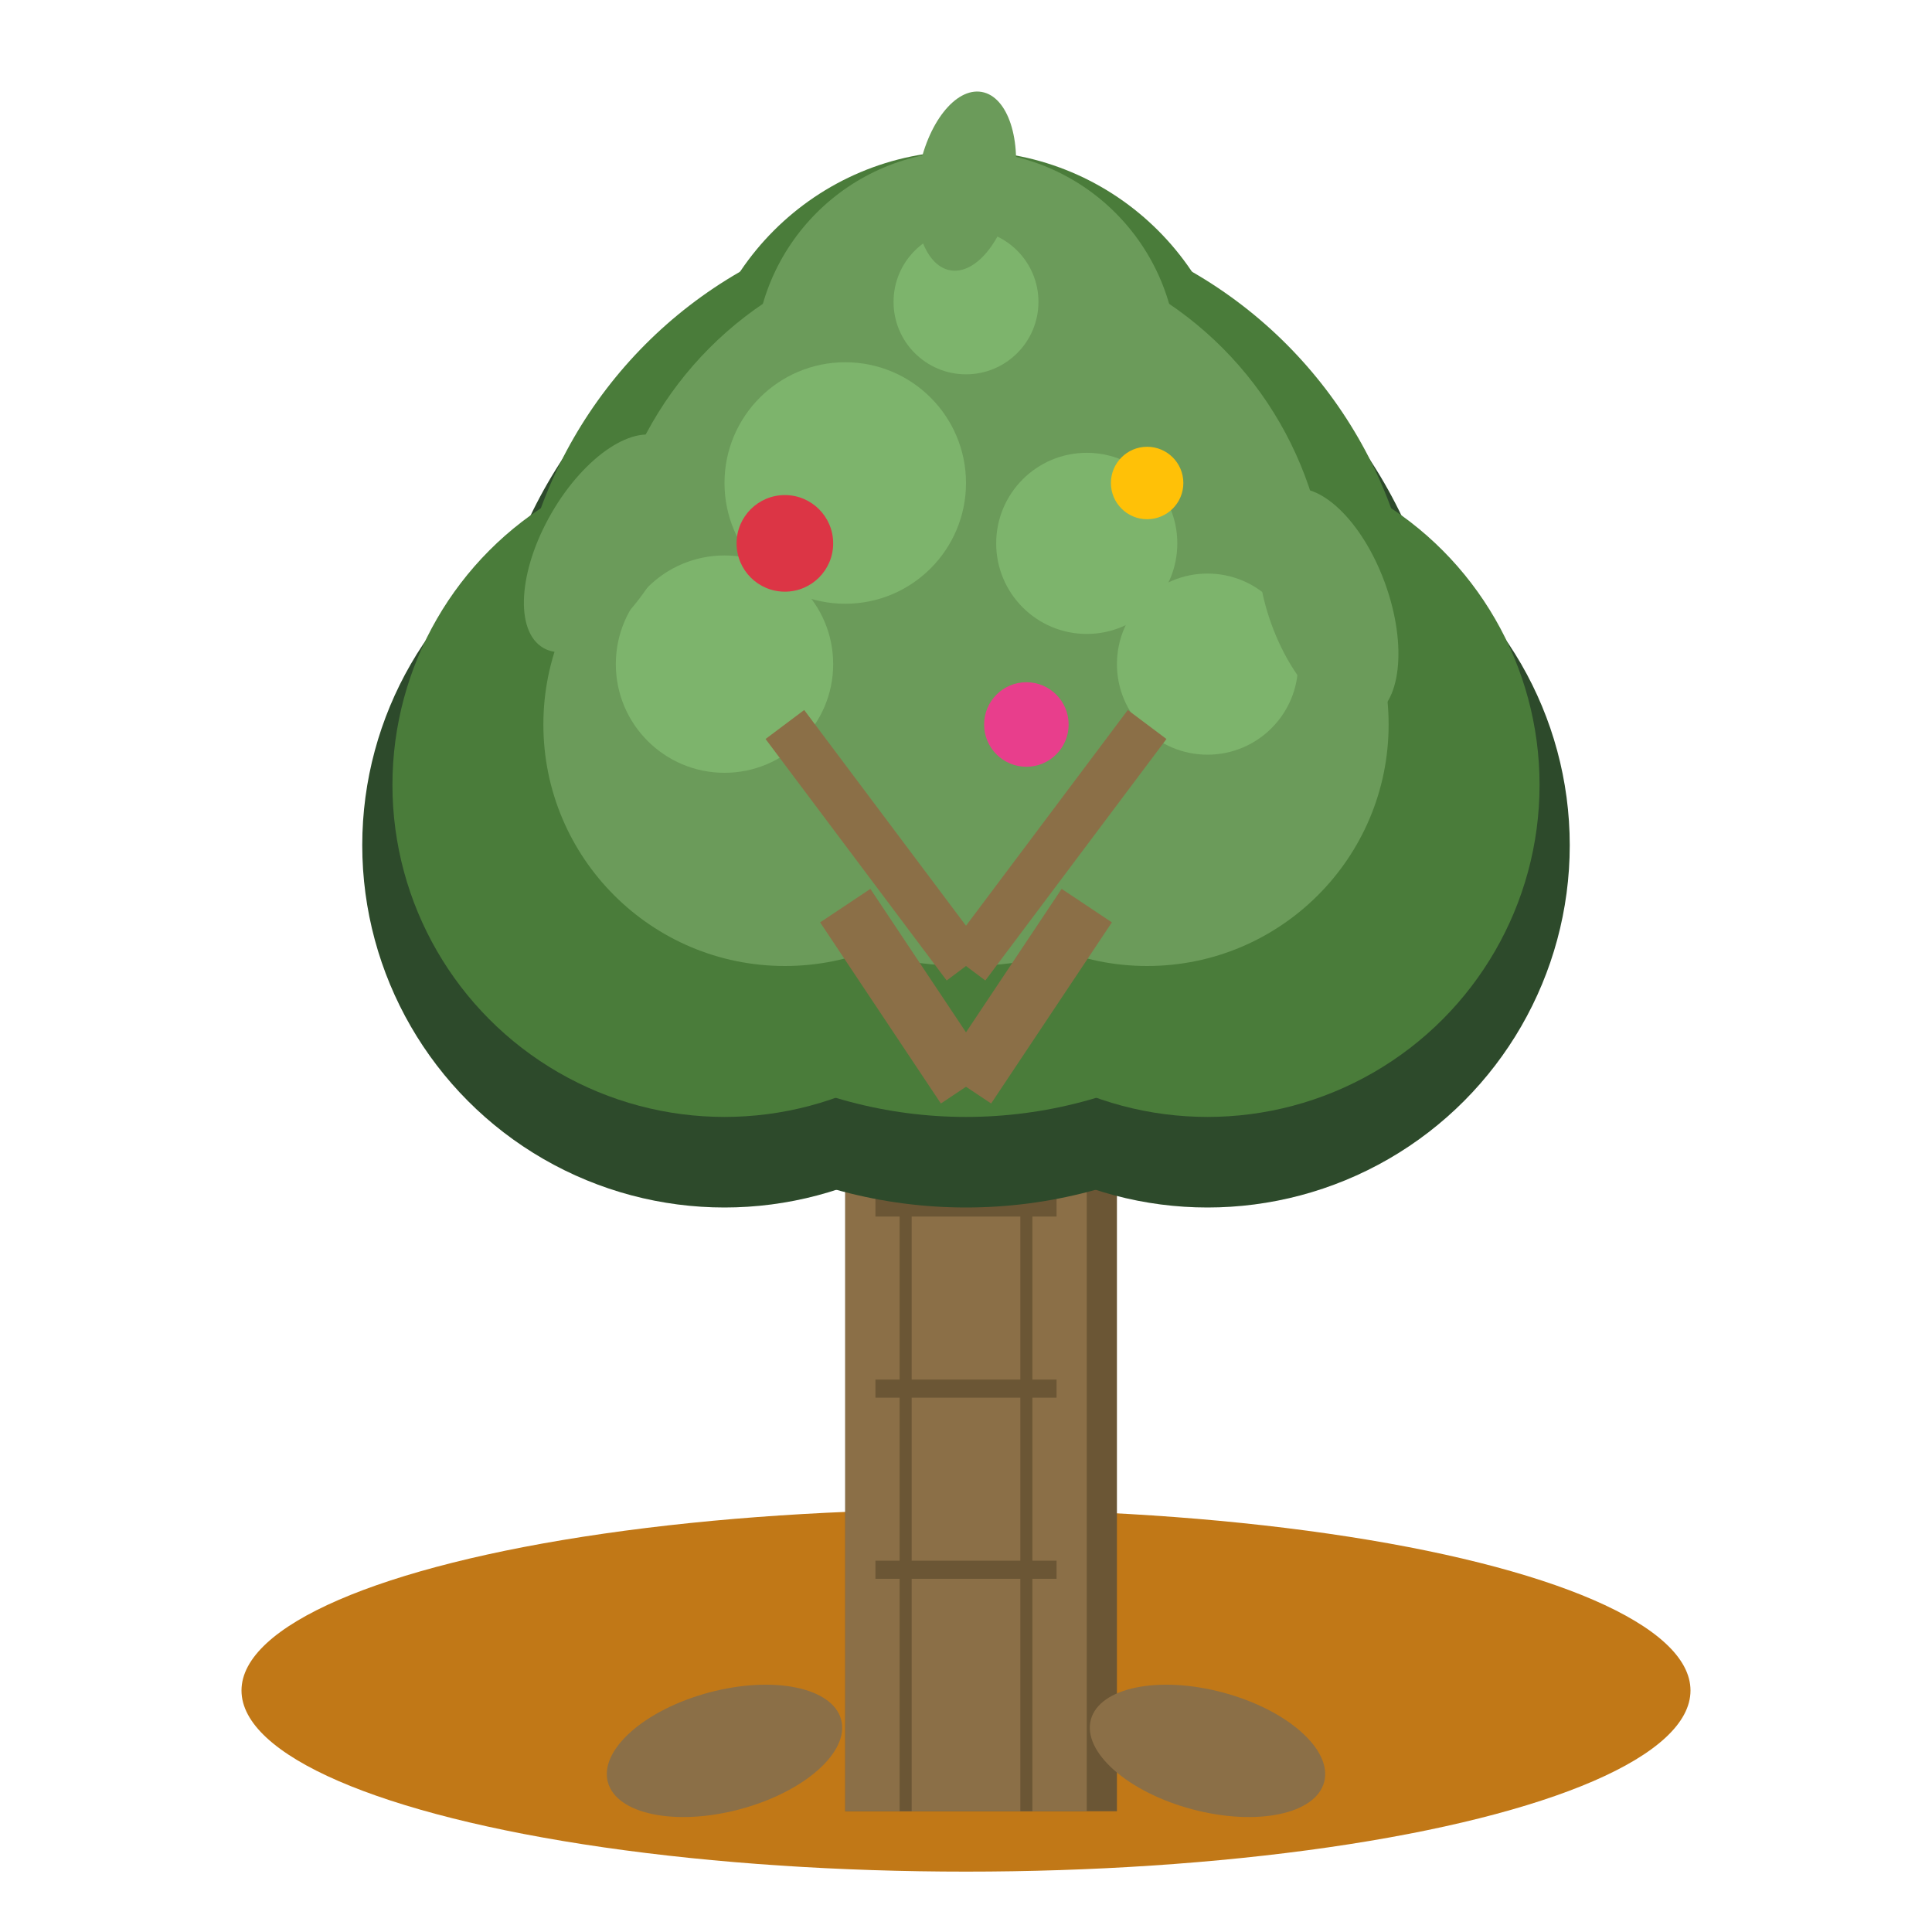 <svg xmlns="http://www.w3.org/2000/svg" viewBox="0 0 32 32" width="32" height="32">
  <defs>
    <style>
      .trunk { fill: #8b6f47; }
      .trunk-shadow { fill: #6b5635; }
      .leaves-dark { fill: #2d4a2b; }
      .leaves-main { fill: #4a7c3a; }
      .leaves-light { fill: #6b9b5a; }
      .leaves-highlight { fill: #7db46c; }
      .ground { fill: #c17817; }
    </style>
  </defs>
  
  <!-- Ground/soil -->
  <ellipse class="ground" cx="16" cy="28" rx="12" ry="3"/>
  
  <!-- Tree trunk -->
  <rect class="trunk-shadow" x="14" y="18" width="4.5" height="12"/>
  <rect class="trunk" x="14" y="18" width="4" height="12"/>
  
  <!-- Trunk texture lines -->
  <line x1="14.5" y1="20" x2="17.5" y2="20" stroke="#6b5635" stroke-width="0.3"/>
  <line x1="14.5" y1="23" x2="17.5" y2="23" stroke="#6b5635" stroke-width="0.3"/>
  <line x1="14.5" y1="26" x2="17.5" y2="26" stroke="#6b5635" stroke-width="0.3"/>
  <line x1="15" y1="18" x2="15" y2="30" stroke="#6b5635" stroke-width="0.2"/>
  <line x1="17" y1="18" x2="17" y2="30" stroke="#6b5635" stroke-width="0.2"/>
  
  <!-- Tree canopy - multiple overlapping circles for natural look -->
  <!-- Shadow layer -->
  <circle class="leaves-dark" cx="16" cy="12" r="8"/>
  <circle class="leaves-dark" cx="12" cy="14" r="6"/>
  <circle class="leaves-dark" cx="20" cy="14" r="6"/>
  <circle class="leaves-dark" cx="16" cy="8" r="5"/>
  
  <!-- Main layer -->
  <circle class="leaves-main" cx="16" cy="11" r="7.5"/>
  <circle class="leaves-main" cx="12" cy="13" r="5.5"/>
  <circle class="leaves-main" cx="20" cy="13" r="5.5"/>
  <circle class="leaves-main" cx="16" cy="7" r="4.5"/>
  
  <!-- Light layer -->
  <circle class="leaves-light" cx="16" cy="10" r="6"/>
  <circle class="leaves-light" cx="13" cy="12" r="4"/>
  <circle class="leaves-light" cx="19" cy="12" r="4"/>
  <circle class="leaves-light" cx="16" cy="6" r="3.5"/>
  
  <!-- Highlight spots -->
  <circle class="leaves-highlight" cx="14" cy="8" r="2"/>
  <circle class="leaves-highlight" cx="18" cy="9" r="1.5"/>
  <circle class="leaves-highlight" cx="12" cy="11" r="1.8"/>
  <circle class="leaves-highlight" cx="20" cy="11" r="1.5"/>
  <circle class="leaves-highlight" cx="16" cy="5" r="1.2"/>
  
  <!-- Small branches visible through leaves -->
  <line x1="16" y1="18" x2="14" y2="15" stroke="#8b6f47" stroke-width="1"/>
  <line x1="16" y1="18" x2="18" y2="15" stroke="#8b6f47" stroke-width="1"/>
  <line x1="16" y1="16" x2="13" y2="12" stroke="#8b6f47" stroke-width="0.8"/>
  <line x1="16" y1="16" x2="19" y2="12" stroke="#8b6f47" stroke-width="0.8"/>
  
  <!-- Small leaves scattered for detail -->
  <ellipse class="leaves-light" cx="10" cy="9" rx="1" ry="2" transform="rotate(30 10 9)"/>
  <ellipse class="leaves-light" cx="22" cy="10" rx="1" ry="2" transform="rotate(-20 22 10)"/>
  <ellipse class="leaves-light" cx="16" cy="3" rx="0.8" ry="1.5" transform="rotate(10 16 3)"/>
  
  <!-- Root hints at base -->
  <ellipse class="trunk" cx="12" cy="29" rx="2" ry="1" transform="rotate(-15 12 29)"/>
  <ellipse class="trunk" cx="20" cy="29" rx="2" ry="1" transform="rotate(15 20 29)"/>
  
  <!-- Small flowers/fruits in tree -->
  <circle fill="#dc3545" cx="13" cy="9" r="0.8"/>
  <circle fill="#ffc107" cx="19" cy="8" r="0.6"/>
  <circle fill="#e83e8c" cx="17" cy="12" r="0.7"/>
</svg>
